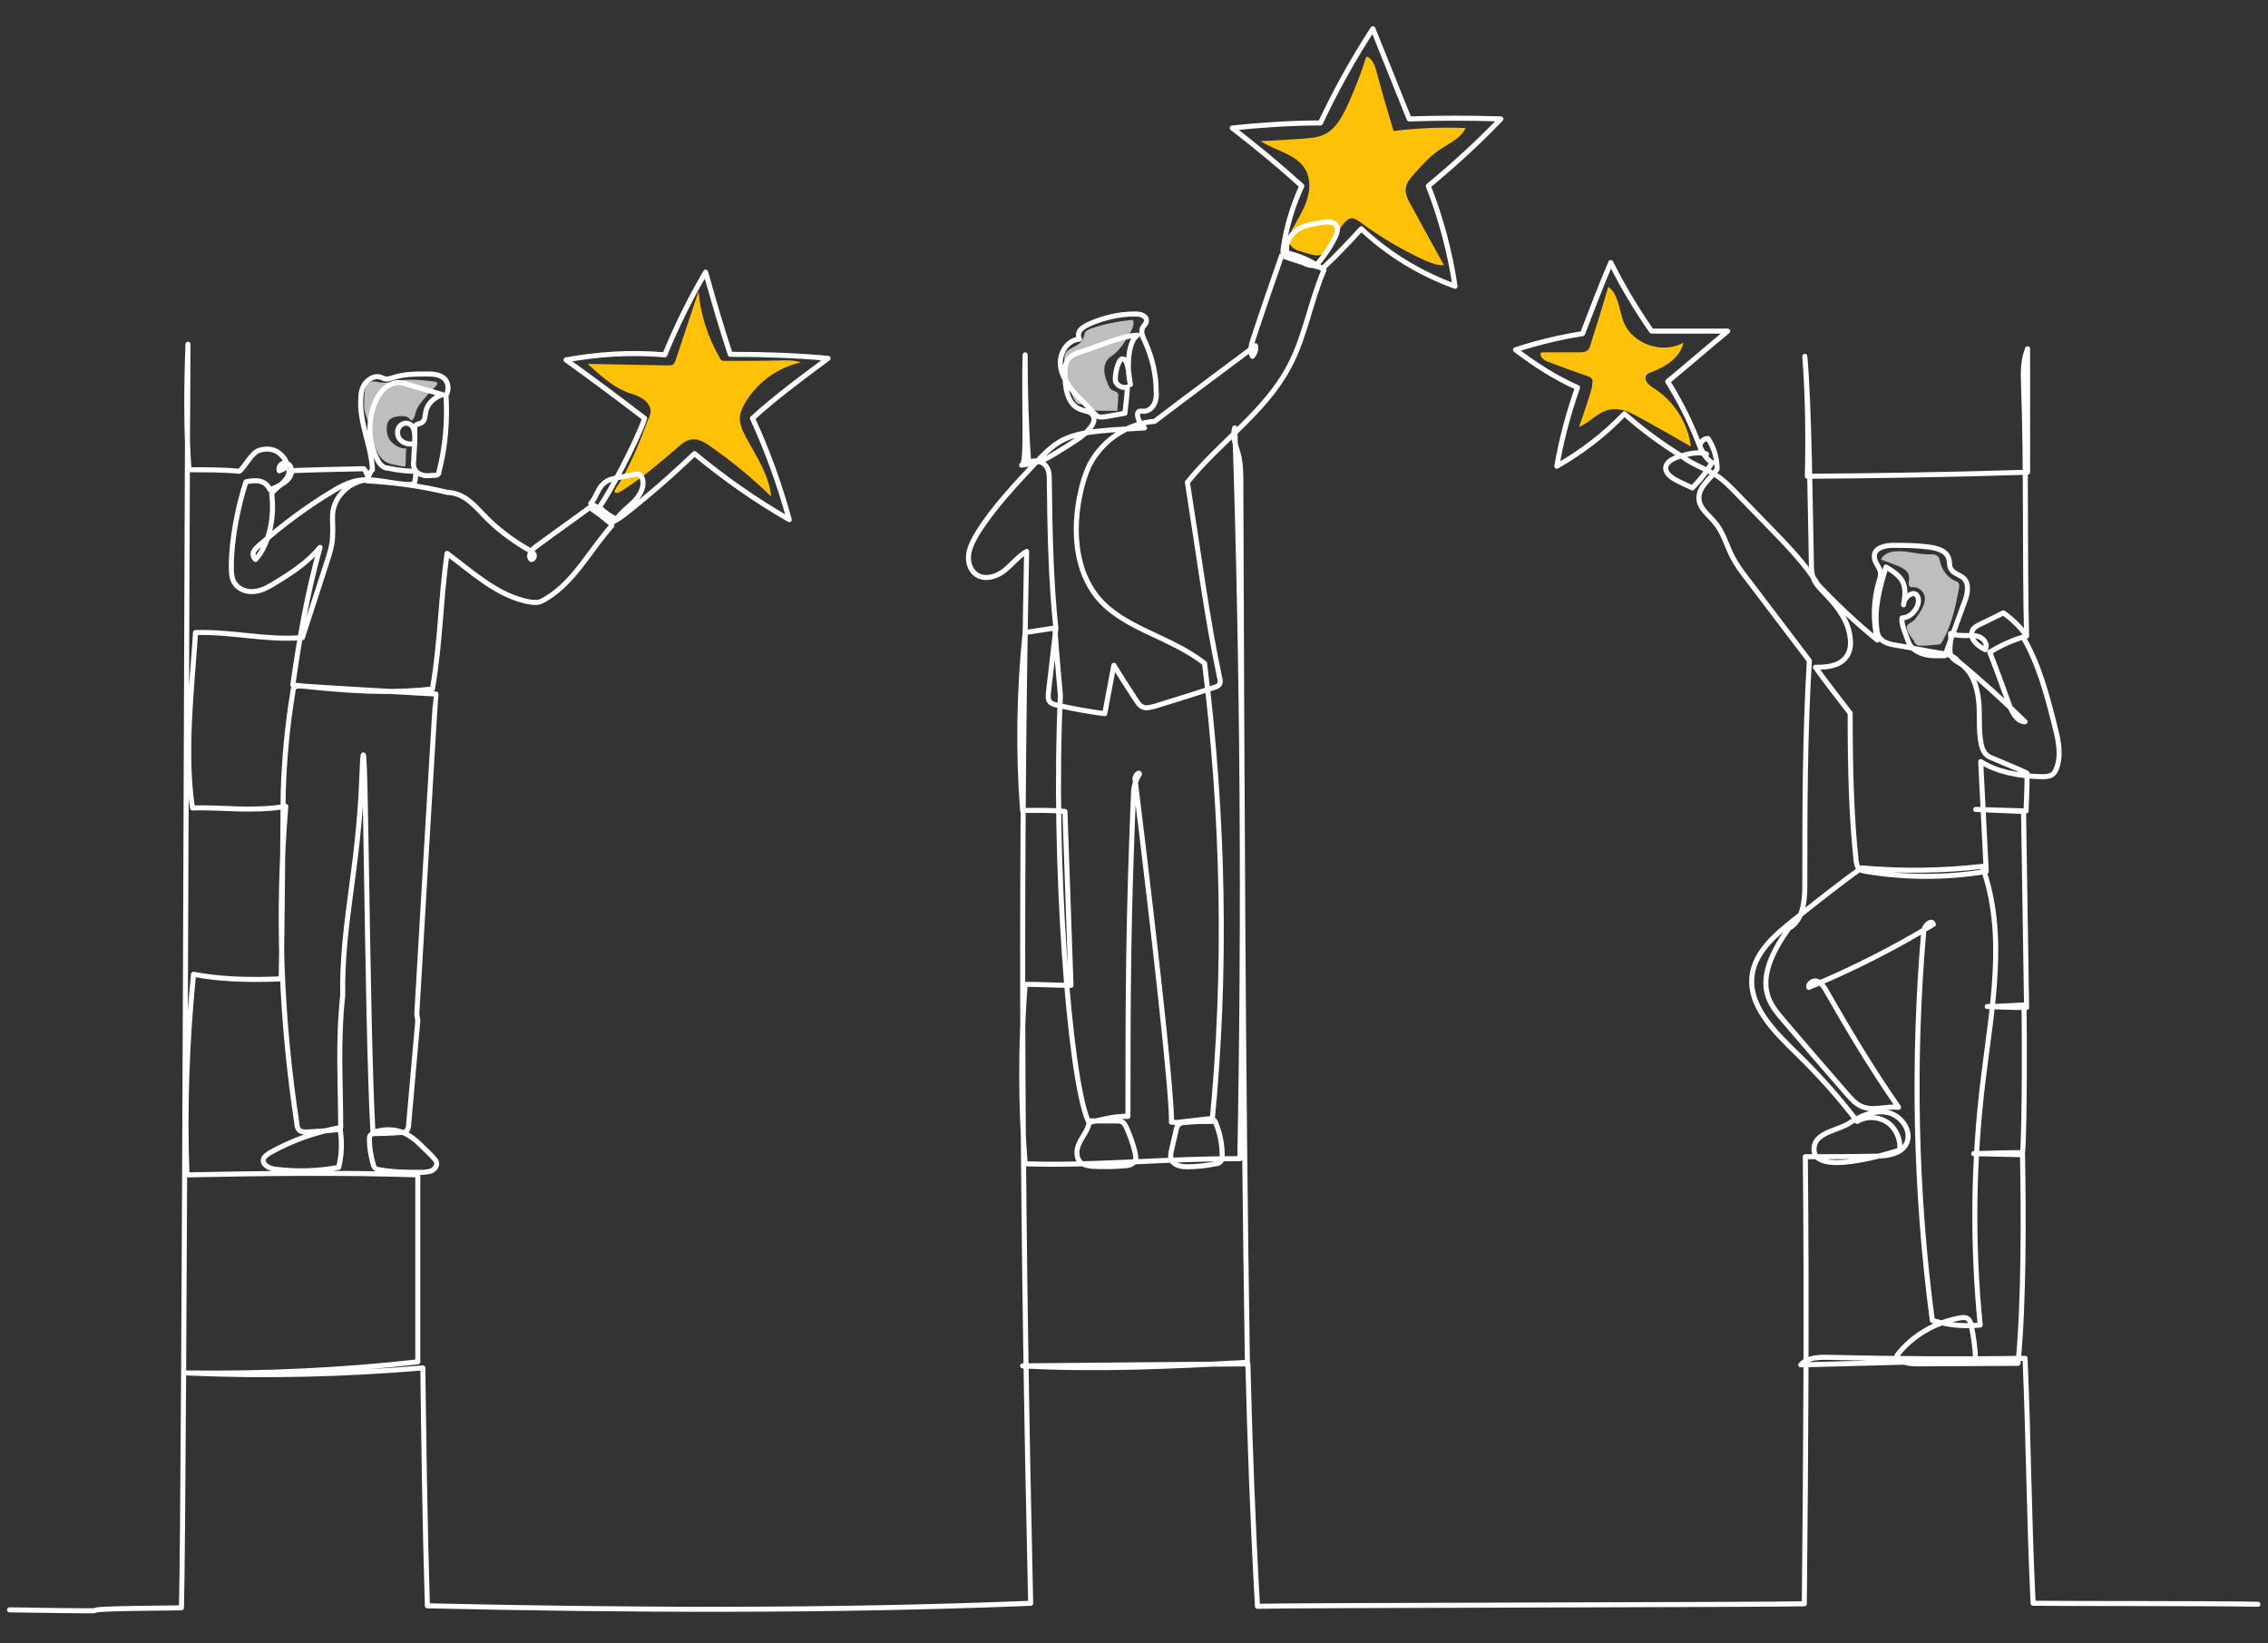 <?xml version="1.0" encoding="UTF-8"?>
<svg xmlns="http://www.w3.org/2000/svg" version="1.1" viewBox="0 0 450 326">
  <rect x="0" y="0" width="450" height="326" fill="#333333" stroke="none"/>
  <defs>
    <style>
      .cls-1 {
        fill: #ffc107;
      }

      .cls-2 {
        fill: #bcbec0;
      }

      .cls-3 {
        fill: none;
        stroke: #fff;
        stroke-linecap: round;
        stroke-linejoin: round;
      }
    </style>
  </defs>
  <!-- Generator: Adobe Illustrator 28.7.0, SVG Export Plug-In . SVG Version: 1.2.0 Build 136)  -->
  <g>
    <g id="Layer_1">
      <g id="_20-1">
        <path class="cls-1" d="M128.7,83.1c.2-.4.3-.9.4-1.4,0-1.1-.7-2-1.6-2.6s-1.9-.9-2.9-1.2c-3.1-1.2-5.6-3.5-8-5.7,5.3.1,10.6.2,15.9.3.3,0,.7,0,.9-.1.4-.2.6-.7.7-1.1,1.5-4.5,3-9,4.5-13.5.4,4.7,1.9,9.2,4.2,13.2.1.2.2.4.4.5.2.1.4.1.7.1,3.8,0,7.7,0,11.5-.1,1.2,0,2.4,0,3.5.4-4.6,1-8.7,4-11.1,8.1-.5.9-.9,1.8-1,2.7-.1,1.5.6,2.9,1.3,4.2,2,3.7,4.5,7.4,4.9,11.6-3.7-3.6-7.7-6.9-12-9.9-1.1-.8-2.4-1.6-3.8-1.4-1.1.1-2,.9-2.9,1.7-3.3,2.9-6.8,5.8-10.5,8.2-.3.2-1.4,1-1.8.6-.3-.3.8-1.7,1-2,1.1-1.8,2-3.8,2.9-5.7,1-2.2,1.8-4.5,2.7-6.8h0Z"/>
        <path class="cls-1" d="M258.2,49.9c-1-.2-2.1-.8-2.4-1.8-.2-.8.1-1.7.5-2.4,1-1.9,2.2-3.7,2.9-5.7s.9-4.3-.1-6.2c-1.7-3.2-5.9-3.8-9-5.8,2.8-.1,5.6-.3,8.5-.5,1.4-.1,2.8-.2,4.1-.8,2.4-1.1,3.7-3.7,4.8-6.1,1.4-3.1,2.6-6.2,3.6-9.4,1.1.3,1.6,1.6,1.9,2.6,1.1,4.1,2.3,8.2,3.5,12.2,4.7-.6,9.5-.8,14.3-.6-.9,2-3.2,3-5,4.2-2,1.3-3.6,3.1-5.2,4.9-.8.9-1.7,1.9-1.7,3.2,0,.9.4,1.8.9,2.7,2.2,4.1,4.5,8.2,6.7,12.2-1.3.1-2.5-.4-3.7-.9-4.6-2.1-9-4.7-13-7.7-.5-.3-1-.7-1.6-.7s-1.4.7-1.9,1.4c-1,1.6-1.6,3.5-2.8,4.9-1.7,1.8-3,.9-5.1.4h0Z"/>
        <path class="cls-1" d="M315.9,76.4c0-.4.2-.8,0-1.1-.2-.4-.6-.6-1-.7-2.6-.9-5.1-1.8-7.7-2.8-.9-.3-1.9-1.1-1.4-1.9,2.5,0,5,0,7.5,0,.6,0,1.2,0,1.7-.4.3-.3.5-.7.6-1.2,1.2-3.8,2.4-7.6,3.5-11.4,2.1,1.5,2.1,4.6,3.1,7.1,1.8,4.3,7.7,6.3,11.8,4-.6,3-3.6,4.8-6.5,5.9-.3.1-.6.2-.8.5-.7.9.4,2,1.4,2.6,4,2.5,6.8,6.9,7.4,11.6-3.3-1.9-6.6-3.8-9.9-5.6-1.5-.8-3-1.7-4.7-1.8-3.4-.3-4.9,2.4-7.6,3.5.9-2.7,1.9-5.3,2.6-8h0Z"/>
        <path class="cls-2" d="M80.6,89c-1.1,0-2.2-.5-3-1.4s-1-2.1-.8-3.2c0-.5.3-1,.7-1.3.4-.3.9-.4,1.5-.5.8-.1,1.8-.1,2.3.5,0,.1.2.3.4.3,0,0,.1,0,.2-.1.4-.6.5-1.2.7-1.8.3-.9.9-1.6,1.5-2.3.7-.9,1.5-1.7,2.3-2.5.2-.2.5-.6.3-.8-.1-.1-.3-.2-.5-.2-2.6-.3-5.2-.6-7.7-.1-.9.2-1.8.4-2.7.3-.8,0-1.8-.5-2.5,0-.8.4-.9,1.5-1,2.4,0,1.3-.2,2.6.2,3.8.2.7.5,1.3.7,2,.5,1.4.7,2.9,1.2,4.4s1.3,2.9,2.7,3.4c.5.2,1.1.3,1.6.4.3,0,1.5.4,1.7.2.2-.2,0-3.4.3-3.4Z"/>
        <path class="cls-2" d="M221.8,81.5h-3.3c-.4,0-.9,0-1.3-.1-.5-.2-.9-.8-1.4-1-.7-.3-1.5,0-2.1-.4-.3-.2-.4-.5-.6-.8-1-2.2-1.7-4.7-1.9-7.1,0-.6-.1-1.2.1-1.8.6-1.4,2.8-1.5,3.5-2.9.3-.5.3-1.2.6-1.6.3-.3.6-.4,1-.6,2.6-.9,5.2-1.4,7.9-1.7.1,0,.3,0,.4,0,.2.1.2.4.2.6,0,.8-.4,1.5-.8,2.2-.9,1.5-1.8,3-3.2,4.1-.4.3-.8.5-1.1.9-.5.6-.7,1.4-.7,2.1s.2,1.5.5,2.2c.2.5.4,1.1.7,1.5.5.6,1.4.4,1.6,1.2,0,.2-.2,3.1-.2,3.1h0Z"/>
        <path class="cls-2" d="M379.7,127.2c.2.4.5.7.9.9.2,0,.5,0,.8,0,1,0,2-.1,3-.2.2,0,.3,0,.5-.1.2,0,.3-.3.4-.4,1.9-3.2,2.7-7,3.4-10.7,0-.2.1-.5,0-.8-.1-.4-.5-.6-.9-.7-1.4-.7-2.4-2-2.8-3.5-.1-.5-.2-1.1-.6-1.4-.5-.4-1.1-.3-1.7-.3-2.2,0-4.4-.8-6.6-.6-1.2,0-2.4.6-2.9,1.6,1,.4,1.9.7,2.9,1.1.6.2,1.2.5,1.8.9s.9,1,.9,1.7c0,.3-.1.6-.1,1s.1.7.4.8c.2,0,.4,0,.5,0,1,0,1.9.6,2.2,1.6.4,1.2-.3,2.5-1,3.6-.4.5-.7,1.1-1.2,1.5-.3.3-1,.5-1.2.9-.4.9,1,2.6,1.5,3.2h0Z"/>
        <path class="cls-3" d="M1.9,319.4c33.2.5.9-.1,34.1-.4.6-22.7,1.1-228.1,1.3-250.7-.3,7.7-.4,17.2.2,24.9,3.5,0,6.9,0,10,.3,1.1-.9,2.4-3.6,3.8-4.1s3-.4,4.1.5c1.7,1.4,2.1,2.9,0,3.5-.2-.6.2-1.3.8-1.5.6-.2,1.3.2,1.5.8.9,2.8-3.1,3.9-4.1,4.5-.8-1.6-2.1-2.2-4.8-1.6-1.6,4.9-2.9,11.5-2.9,16.7,0,1.2,0,2.6.8,3.6.9,1.2,2.6,1.7,4.1,1.4,1.5-.2,2.9-1.1,4.2-1.9,3.1-1.9,6.1-3.9,8.5-6.8-2.6,9.5-4,17.5-5.4,27.3,11.4,1.3,19.5,1.7,27.7.8,1.6-9.3,1.6-17.6,2.9-26.9,4.9,3.6,9.4,7.9,15.3,9.4.9.2,1.8.4,2.7.3.8-.1,1.4-.6,2.1-1,5.3-3.4,8.4-9.5,12.6-14.2-.7-1.8-2.1-3.3-4.2-4.4,1.1-1.2,1.4-3,2.6-4,.9-.8,2-1,3.2-1.2,1-.2,1.9-.4,2.9-.6.3,0,.7-.1.9,0,.3.1.4.4.6.7.6,1.6-.3,3.3-1.5,4.6-1.2,1.2-2.6,2.2-3.6,3.6-1.3-.6-2.4-1.4-3.4-2.4,1.7-2.1,7.6-13.3,9-17.6-5.1-3.9-10.3-7.8-15.6-11.6,6.2-1.1,12.5-1.6,19.6-1,2.3-5.6,5-11.1,8.1-16.4,1.5,5.3,3,10.6,4.9,16.3,6.5,0,13,.2,19.4.8-5.1,3.8-10.3,7.6-15,11.9,3,6.5,5.4,13.2,7.3,20.1-6.6-3.8-12.9-8.2-18.8-13.1-4.5,4.3-9.2,8.4-13.8,12-.9.7-1.8,1.3-2.9,1.8-1.3-1.1-2.6-2.1-4.1-3.1-3.5,2.6-7.1,5.1-10.6,7.7-.9.6-1.8,1.9-1,2.6.4,0,.7-.5.6-.9s-.6-.6-.9-.9c-3.5-2-6.7-4.4-9.4-7.3-1.8-1.9-3.8-4.1-6.9-4.2-5.3-1.3-10.7-2-16-2.3.3-.8.5-1.6,1.1-2.2-.2-4.8-2.7-9.4-2.3-14.3,0-1.1.3-2.2,1-3s1.8-1.4,2.8-1.1c.4.1.8.4,1.3.4.5,0,.9-.2,1.4-.3,2.1-.7,4.3-.7,6.5-.7,1.1,0,2.3,0,3.3.7.9.6,1.4,2.1.6,3.5.3,5.1-.1,10.2-1.4,15.2,0,.2,0,.3-.2.5-.2.2-.4.2-.6.2-.8,0-1.6.2-2.3,0-.8-.2-1.5-.6-1.8-1.4-.2-.5-.2-1-.1-1.6,0-1.3.2-2.6.2-4,0-1.2,0-2.7-1.1-3.2-.8-.4-1.9.1-2.2,1s0,1.9.7,2.4c.7.6,1.7.7,2.6.5,0-.9,0-1.9,0-2.9,0-.2,0-.5.2-.7.2-.3.7-.3,1.1-.5.8-.4.7-1.4.9-2.3.3-1.5,1.7-2.8,3.3-3.3l-6.8-2c-.6-.2-1.2-.4-1.9-.4-2.2,0-3.9,2-4.7,4-1.5,3.6-1.3,8,.6,11.5.2.4.5.8.9,1.1.4.3.8.4,1.2.4,1.8.4,3.6.6,5.4.6,0,.8,0,1.6-.4,2.6-4,.2-8-1.6-11.9-.6-1.4.4-2.8,1.1-4.1,1.9-5.2,3.1-10.1,6.8-14.7,10.8-.4.4-.9.8-1.1,1.3s0,1.2.4,1.5c2.9-3.1,3.8-9,3.2-13,.5-.9,1.4-1.4,2.1-2.1s1.5-1.6,1.3-2.5c4.9-.2,9.9-.3,14.9-.4.5.6.8,1.4.8,2.2-3.5.2-6.7,3.2-7,6.7-.1,1.4.1,2.8,0,4.2,0,1.9-.6,3.8-1.2,5.6-1.6,4.9-3.2,9.9-4.8,14.8-7.3.6-13.6-1.2-21.2-1-.7,10.9-2.3,23.9-.6,34.8,5.8-.2,11.5.8,18.5-.3-1.7,21.3-1,41.7,2.2,62.9,0,.6.2,1.2.7,1.5.4.2.8.2,1.3.2,1.7-.1,3.4-.2,6.6-.5.4,2.5.3,5.1-.3,7.5-4.1.8-8.3.9-12.4.4-1.3-.1-2.9-.9-2.5-2.1.2-.5.7-.8,1.1-1.1,4.4-2.5,9.2-4.2,14.2-5.1,0-8.5-.6-16.9.4-26.2-.2-14.5,3.1-24.6,3.8-43.4.8-22.3.9,47.5,2.2,70.6,2.4-.9,5.2-.7,7.3.7,1,.6,1.9,1.5,2.7,2.3.6.6,1.3,1.2,1.9,1.9.3.3.6.6.7,1,.2.6-.3,1.3-.8,1.6s-1.2.3-1.9.4c-2.8,0-5.7,0-8.5-.5-.3,0-.6-.1-.9-.3-.3-.2-.4-.6-.5-1-.4-1.5-.7-3-.7-4.6,0-.4,0-.8.2-1,.2-.2.6-.3.9-.3,1.7,0,3.3-.1,5-.2.4,0,.8,0,1.1-.2.5-.3.6-1,.6-1.6l1.8-20.4-.2-1.3s3.7-63.4,3.8-63.5c-8.9-.5-17.8-1-26.8-1.6-.4,0-.9,0-1.2.2-.3.2-.4.7-.4,1.1-1.1,6.6-1.7,13.3-1.9,19.7-.1,12.4-.2,24.7-.4,37.1-6.2.3-12.3.1-17.4-.9-1.3,13.2-1.8,26.5-1.3,39.8,15.3-.3,30.6-.5,45.8,0,0,12.4,0,24.7,0,37.1-15.2,1.7-30.5,2.4-45.8,2.2,15.6.7,31.2.3,46.8-1,.2,15.4.4,30.8.9,47.2,40,.9,79.9,1.1,119.7-.5-1.6-70.3-2.2-138.6-.8-208.7-1.7,1-2.9,2.6-4.4,3.8-1.5,1.2-3.8,1.9-5.4.9-1.4-.8-1.9-2.6-1.7-4.1s1-3,1.8-4.3c3.2-5.1,7.4-9.5,11.5-13.9,1.5-1.6,3.1-3.2,5-4.3,2.9-1.6,6.5-1.9,10.1-2.2l6.5-.4c-.8-.6-1.3-1.6-1.4-2.6,0-.2,0-.4.2-.6.2-.2.7-.1,1-.1.9,0,1.7-.6,2.1-1.4s.5-1.7.4-2.6c0-3.4-.8-6.7-2.2-9.8-.5-1-1-2.2-.3-3.1.2-.2.4-.4.5-.7.2-.5,0-1.1-.6-1.4s-1.1-.3-1.6-.3c-3.1,0-6.2.7-9.1,2-.6.3-1.2.6-1.7,1.1-.4.5-.6,1.3-.2,1.9-2.1.1-3.6,2.1-3.8,4.2s.9,4,2.1,5.6,2.9,3,4.2,4.5c.4.4.8.9,1.3,1.1.4.1.8,0,1.2,0,1.3-.2,2.7-.5,4-.7.2-1.7.4-3.5.5-5.2-.9.3-1.9-.2-2.3-1-.4-.8.4-4.6,1.3-4.6,1.3,0,1.3,3.9,1.6,5.1-.8-3.2-.5-8.6,1.4-9.8-3.4.2-7.9,2.3-11.2,3.3-1,.3-2,.7-2.6,1.5-.5.8-.6,1.8-.6,2.7,0,2.8.4,6.2,3,7.2.9.4,2.2.4,2.6,1.3.4.8,0,1.7-.6,2.4-1.2,1.6-3,2.6-4.7,3.7l-2.1,1.3c-2.3,1.4-3,1.8-6.8,2.4,1.2.1.4-12.8.7-21.9,0,7.2.2,14.3.7,21.4,1.2-.7,2.9-.3,3.6.9.5.8.5,1.7.5,2.6.1,9.9.3,19.7,1.3,29.4-.5,4.3-1,8.6-1.5,12.9,0,.5-.1,1.1.2,1.5.3.5,1,.7,1.5.8,3.1.7,6.3,1.3,9.5,1.7.6-3.2,1.2-6.4,1.8-9.6,1.4,2.3,2.9,4.6,4.4,6.9.4.6.8,1.2,1.4,1.4.7.3,1.6,0,2.4-.2,3.9-1.2,7.8-2.4,11.7-3.7.4-.1.9-.3,1.1-.7.2-.4.1-.8,0-1.2-2.6-12.3-4.2-24.9-6.4-38.8,6.4-8,15.4-13.9,20.2-23,3.2-6,4.2-12.9,6.9-19.1-2.3-1.8-5-2.9-7.3-3.4-.5-1.7.5-3.6,2-4.6,1.5-1,3.4-1.2,5.1-1.5,1-.1,2.2-.2,2.7.7.4.7,0,1.6-.3,2.3-.8,1.6-1.7,3-2.8,4.4-.3.4-.6.8-1,1-.8.4-1.8,0-2.6-.4l-3.5-1.8c-.1,0-.3-.1-.4-.3-.1-.2,0-.4,0-.6.6-4.3,1.9-8.6,3.7-12.5-4.4-4-9-7.8-13.8-11.5,5.8-.6,11.7-1,17.5-1,3-6.4,6.5-12.7,10.4-18.7,2.4,6,4.8,11.9,7.2,17.9,6.1-.2,12.1-.2,18.2,0-4.4,4.6-9.1,8.9-14.4,13.3,2.5,6.4,4.3,13.1,5.3,19.9-6.9-2.5-13.3-6.4-18.6-11.4-2.4,2.6-4.9,5.3-7.6,7.8-2.8-.7-5.5-1.5-8.2-2.5-1.9,5.5-3.8,10.9-5.6,16.4-.4,1.2-.8,2.5-.2,3.6.5-.6.8-1.4.6-2.1-6.4,4.8-12.9,9.6-20,15-5.4.4-10.4,3.8-12.9,8.6-.9,1.9-1.5,3.9-1.9,5.9-1.5,7.1-1,15.2,3.7,20.7,5.2,6,14.2,7.5,21,12.8,3.8,30.4,4.4,61.2,1.5,90.9-1.8,0-3.5,0-5.3.2-.5,0-1,.1-1.3.4-.4.3-.5.9-.6,1.4-.3,1.3-.6,2.6-.9,3.9-.1.5-.2,1.1,0,1.6.4,1.2,1.9,1.5,3.1,1.5,1.9,0,3.8-.2,5.7-.6.4,0,.9-.2,1.1-.6.2-.3.2-.7.2-1,0-2.2-.4-4.3-1.2-6.3-.1-.4-.3-.7-.6-.9-.3-.2-.7-.1-1.1-.1-2,.2-4,.5-6,.7-.4,0-.8,0-1.1-.1-.5-.3,1.9,6.8-7.3-68.1,0-.6.8-1.5.9-.9-.8,1.2-1.2,2.6-1.2,4-1,24.5-1.1,37.6-1.1,63.9-2.7-.1-5.4.7-7.7,1.2-.2,1.5-1.3,2.7-1.9,4-.7,1.3-.8,3.2.4,4.1.6.4,1.4.5,2.1.6,2.1.1,4.3.1,6.4-.1.8,0,1.8-.3,2.1-1,.3-.5.1-1.1,0-1.7-.4-1.7-1-3.3-1.7-4.9-.2-.4-.4-.8-.8-1.1-.4-.2-.9-.2-1.3-.2-1.8,0-3.7,0-5.5,0-3.8-8.7-7-52.5-5.5-84.4-.4-4.5-.8-8.9-1.1-13.4-2,.3-4,.6-5.9.9-1.2,11.7-1.4,23.6-.5,35.3,2.8,0,5.6-.1,8.4.2.4,11.5.8,23,1.2,34.5-3,0-6.1-.2-9.1-.2-.9,11.9-.9,23.8,0,35.6,13.2.5,28.4-1.1,42.6-1,.9-48.3.6-96.7-1-145-.6,1.7.2,3.4.7,5.2.5,1.9.5,4,.5,6,.2,56.6.4,117,1.3,174.2-14.9.8-29.7,1.5-44.6.7,14.9-.1,29.8-.3,44.7-.4.4,16.1,1,32.1,1.9,48.1,5.2-.2,102.5-.3,108.5-.5.3-30.3.5-58.7.2-88.7,4.5,0,9.1,0,13.6-.1,2.3,0,5.1-.3,6.3-2.2,1.5-2.4-.6-5.7-3.3-6.4s-5.5.5-7.8,2c-2.3,1.5-6.4,1.8-7,4.5-1.2,5.8,11.2,2.7,16.9.9.3-2.1-.7-4.3-2.4-5.5-1.8-1.2-4.2-1.3-6-.2-3.6-4.7-7.5-9.1-11.7-13.2-4.6-4.5-10.2-9.8-9.1-16.2.8-4.4,4.5-7.6,8-10.4,4.7-3.7,9.4-7.5,13.7-10.5,8,.7,16,.6,23.9-.3,4.9,13.3,1.9,28.1.2,42.2-2,16.2-2.2,32.6-.6,48.8-2.6.2-5.2.3-9.5-.9-3.4-25.6-3.9-51.6-1.7-77.3.1-1.1,1.6-2.4,1.9-1.3-7.9,4.8-16.2,9-24.7,12.5-.2-.8.9-1.5,1.7-1.2s1.3,1.1,1.7,1.8c4.4,7.7,8.9,15.3,14.4,23.2-2.5-.3-5.3.9-7.6-.3-1-.5-1.8-1.4-2.6-2.3-4.2-4.8-8.4-9.7-12.5-14.5-1.2-1.4-2.4-2.8-3.1-4.6-1.6-4.2.6-9,4-13.8,2.8-1.5,3.2-5.3,3.2-8.4,0-14.8,0-29.6.9-44.7-4.1-5.4-8.2-10.8-12.3-16.2-1.1-1.4-2.2-2.9-3-4.5-1.2-2.3-1.8-4.9-3.5-6.8-1.2-1.5-3-2.7-3.1-4.6-.2-2.4,2.4-4.1,3.6-5.9,0-2.1-.6-4.3-1.8-6.1-.8,0-1.5.6-1.6,1.4,0,.8.5,1.5,1.3,1.7-1.8-.6-3.8,0-5.5.5-1.2.4-2.6,1.1-2.6,2.3,0,.9.8,1.6,1.6,2.1,1,.6,2,1,3.7,1.8,1.5-1.5,2.8-3.2,3.9-5-1.5-.9-2.2-2.7-2.9-4.4-1.6-4.1-3.6-8-5.9-11.7,4-3.3,7.9-6.7,11.9-10-5,0-9.9,0-15.1,0-3-4.3-5.7-8.8-8.1-13.6-2,4.7-3.8,9.4-5.6,14.1-4.5.7-9,1.8-13.3,3.2,3.8,2.9,7.8,5.5,12.3,7.5-1.8,5.1-3.2,10.3-4.1,15.6,4.9-2.8,9.5-6.3,13.4-10.4,3.5,3.1,7.3,5.9,11.5,8.5,2.2,1.7,5,2.5,7.3,4.1,1.1.8,2,1.7,2.9,2.6,2.3,2.4,4.6,4.7,6.9,7.1,3.6,3.7,7.4,7.6,9.8,11.6,3.7,3.9,7.6,7.6,11.8,11-.9-3.8-.8-7.9.3-11.6.2-.6.4-1.2.3-1.9-.2-1.1-1.3-2-1.2-3.2,0-1.6,2.1-2.1,3.7-2.1,2.3,0,4.5,0,6.8.3,1.8.2,3.9.7,4.3,2.5.2.6,0,1.3.4,1.9.5.9,1.7,1.1,2.5,1.8,1.2,1.1.8,3.2.2,4.7-1.3,3.6-2.6,7.1-3.9,10.7-1.4,0-2.9.1-4.2-.3-1.4-.4-2.7-1.3-3.1-2.6-.3-.9-1.5-3.6-1.2-4.6,1.9,0,3.8-2.5,3.1-4.2-.6-1.5-2.8,0-2.8,1.6.7-4,.1-5.4-3.5-7.5-1.2,4-2.4,8.2-1.8,12.4,0,.6.2,1.2.6,1.7.7.9,1.9,1.2,3.1,1.4,3,.5,5.9,1.1,8.9,1.6,1.4.2,3,.7,3.4,1.5,4.6,3.8,9.1,7.9,13.4,12.1-1.5,0-2.4-1.6-3-3-1.3-3.6-2.6-7.2-4-10.8,2.1-1.3,4.3-2.3,6.6-3,3.1,5.3,4.7,11.3,6.2,17.3.7,2.7,1.4,5.6.6,8.3-.2.6-.4,1.2-.9,1.6-.6.5-1.5.5-2.3.5-4.5-.1-8.9-1-12-3,.4,7.3.7,14.6,1.1,21.8-7.9,1.3-16,1.3-23.8,0-.6-.1-1.3-.2-1.6-.7-.2-.3-.3-.8-.4-1.2-1-9.4-1.2-18.9-1.2-29.5-2.4-3.1-4.8-6.2-6.9-9.1,2.2,0,4.6-.2,6-1.9.9-1.1,1.1-2.5.9-3.9-.3-3.2-2.3-6-4.6-8.4-1-1.1-2.2-2.1-2.7-3.5-.4-1-.4-2-.4-3.1-.2-8.8-.4-31.3-1.3-40.9.6,7.9.7,15.9.5,23.8,13.8-.1,27.6-.3,43.7-.8,0-8.2,0-16.3,0-24.5-.9,2.2-.9,4.7-.8,7.1.6,16.5.2,33.1.6,49.9-1.2-1.8-2.8-3.3-4.6-4.6-1.6.8-3.2,1.6-4.9,2.4-.3.2-.6.3-.9.6-.7.7-.6,1.8,0,2.6s1.4,1.3,2.2,1.7c.5-.8,0-1.9-.9-2.4s-1.8-.4-2.8-.4c-1.1,0-2.1,0-3.2-.4.3,1.6-.6,3.4.3,4.7.4.6,1.1.9,1.7,1.3,2.4,1.6,3.3,4.6,3.6,7.4s-.1,5.7.5,8.5c.1.7.4,1.4.8,1.9.4.5,1,.8,1.6,1,2.3,1,4.6,1.9,6.7,2.9,0,2.5-.1,5-.2,7.5-3.3-.1-6.7-.2-10-.3,3.2.1,6.3.3,9.5.4.2,13.9.4,24.9.6,38.9-2.9,0-4.9-.1-7.8-.2,2.8,0,4.5-.2,7.3-.3.2,20.4-.2,29-.3,29.3-3.2,0-6.5.1-9.7.2l9.7.2c.2,11.7.3,29.3-.9,41.4-6.7,0-13.3.1-20,.1-1.6,0-3.5-.2-4-1.7,3-3.9,7.5-6.5,12.4-7.4.6-.1,1.2-.2,1.7.2.4.3.5.8.6,1.2.5,2.3.8,4.6.9,7-11.5.3-23.1.6-34.7.9,1.2-1.4,3.3-1.5,5.1-1.5,13.1.3,26.3.4,39.4.2.7,16.3.8,32.7,1.6,48.6,9.8.1,34.8,0,44.6.2"/>
      </g>
    </g>
  </g>
</svg>